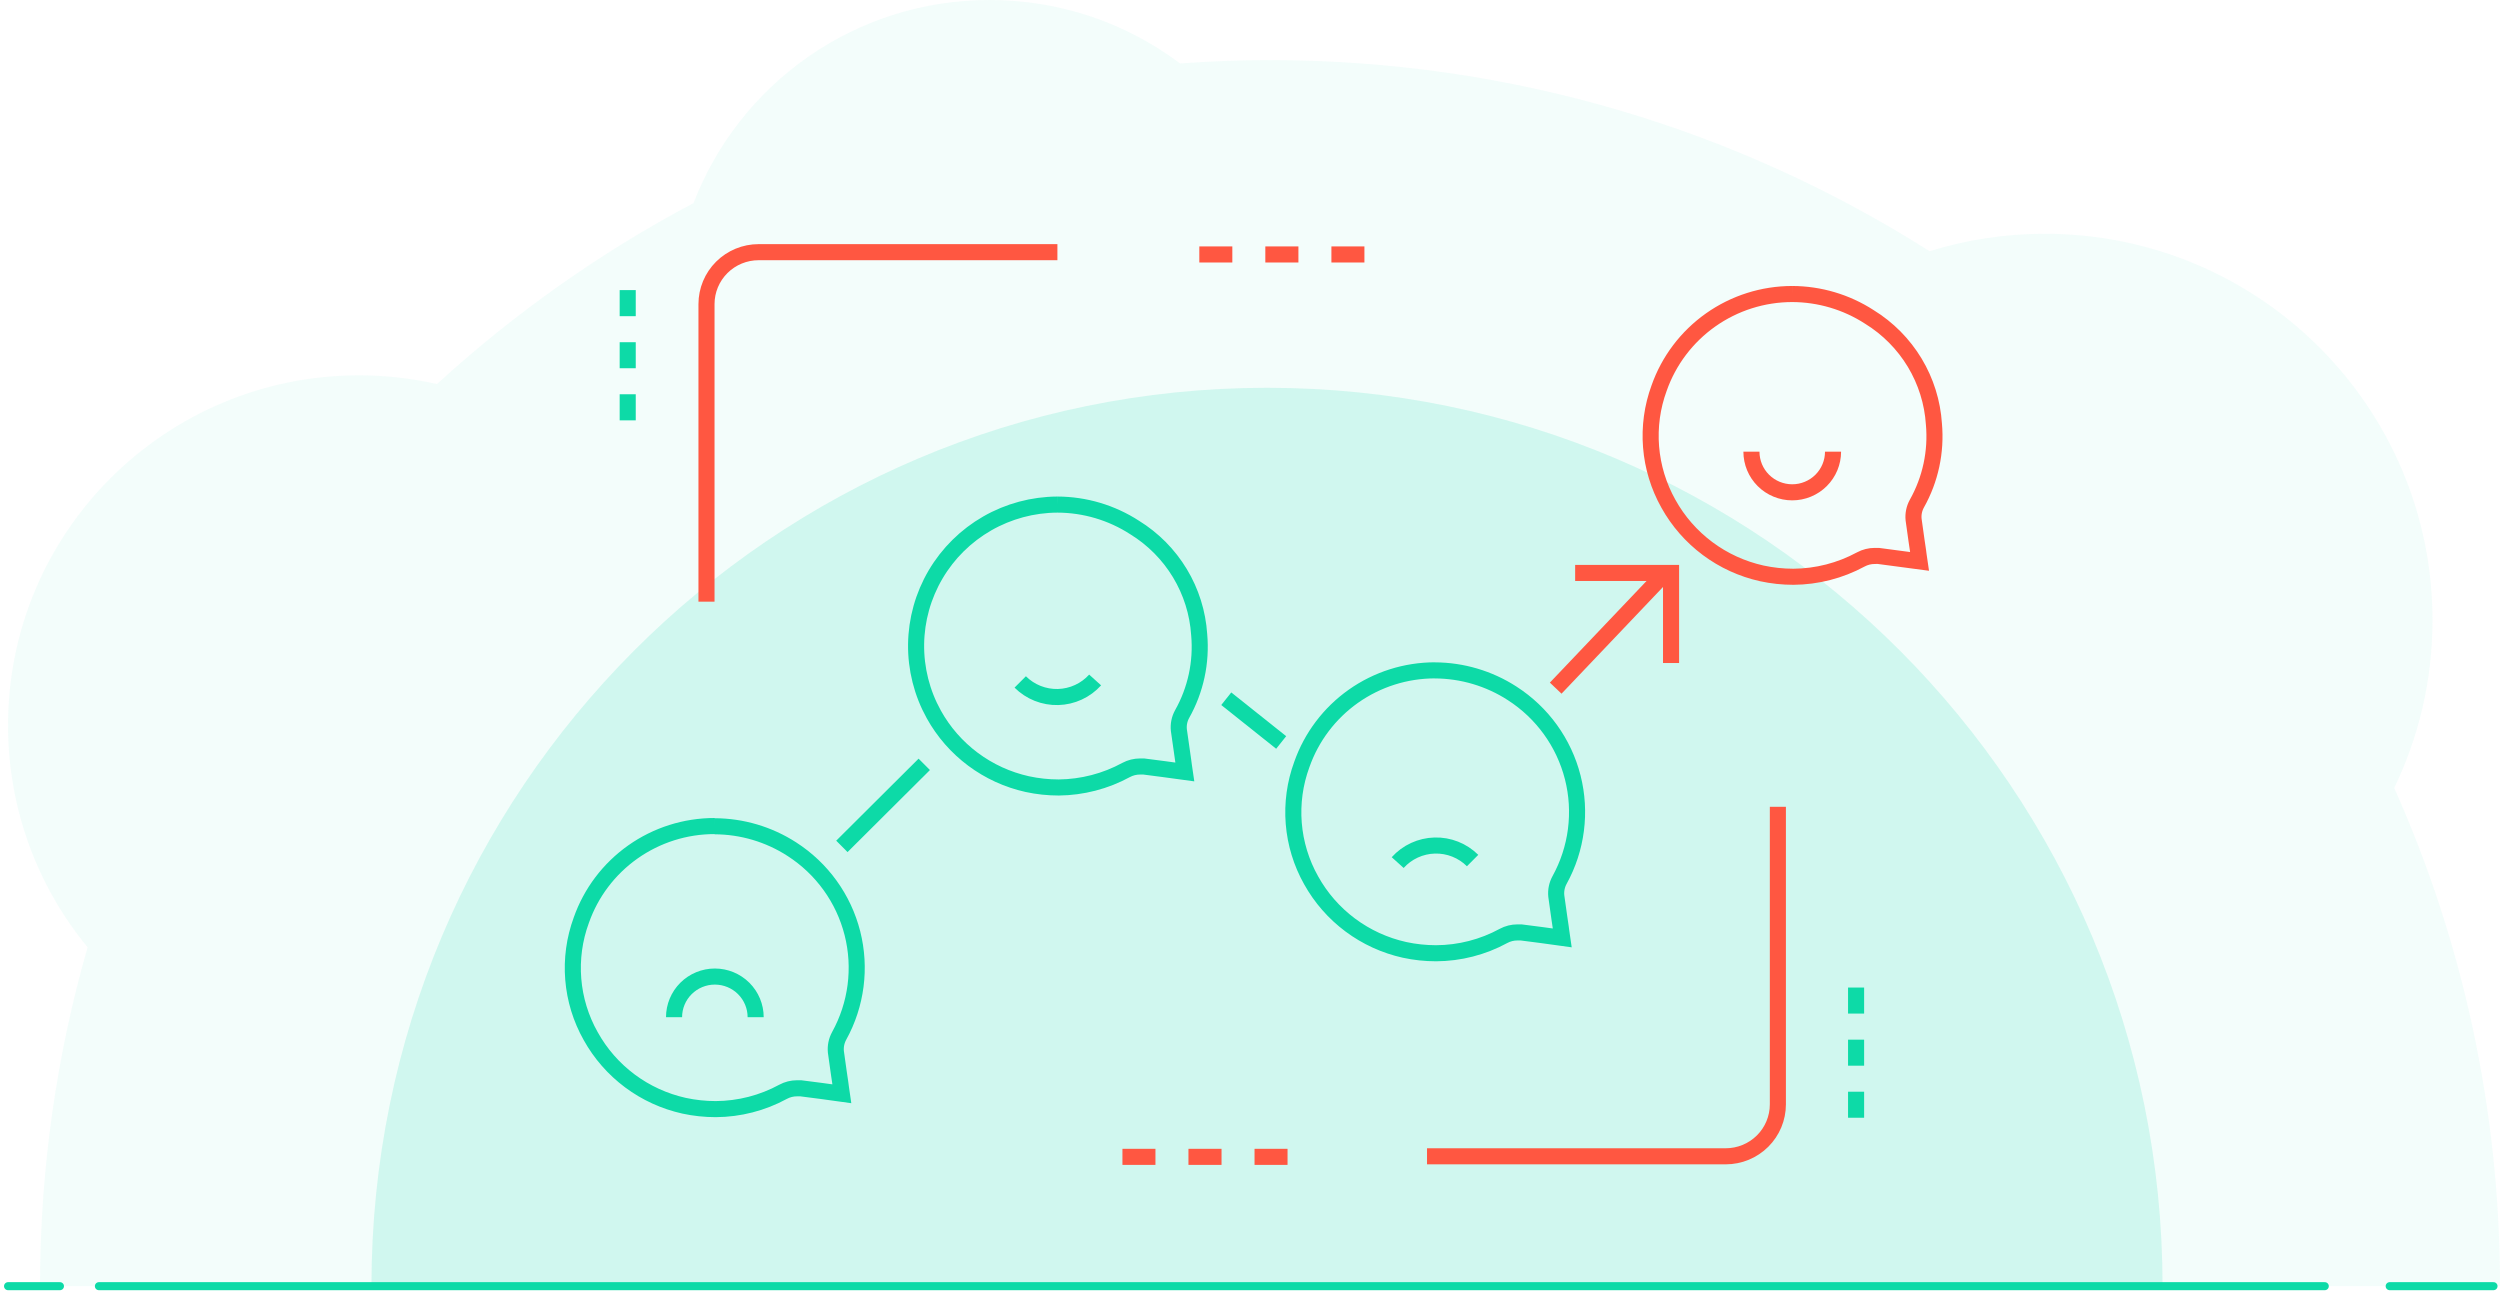 <?xml version="1.0" encoding="UTF-8"?> <svg xmlns="http://www.w3.org/2000/svg" width="311" height="161" viewBox="0 0 311 161" fill="none"><path d="M12.302 160H289.203" stroke="#0DDAA7" stroke-miterlimit="10" stroke-linecap="round"></path><path d="M7.458 160H1" stroke="#0DDAA7" stroke-miterlimit="10" stroke-linecap="round"></path><path d="M310.193 160L297.276 160" stroke="#0DDAA7" stroke-miterlimit="10" stroke-linecap="round"></path><path opacity="0.05" d="M311 160C311 137.924 306.301 116.953 297.839 98.021C300.884 91.71 302.603 84.641 302.603 77.159C302.603 50.615 281.022 29.081 254.373 29.081C249.392 29.081 244.562 29.84 240.037 31.25C216.325 16.2 188.175 7.482 157.98 7.482C154.216 7.482 150.496 7.612 146.798 7.894C140.206 2.928 131.983 0 123.086 0C106.269 0 91.933 10.496 86.277 25.264C74.682 31.401 63.957 38.992 54.364 47.775C51.253 47.081 48.011 46.69 44.683 46.69C20.557 46.69 1 66.186 1 90.236C1 100.71 4.72 110.339 10.898 117.842C7.048 131.223 4.981 145.384 4.981 160H311Z" fill="#0DDAA7"></path><path opacity="0.15" d="M269.021 160C269.021 98.281 219.139 48.241 157.615 48.241C96.091 48.241 46.209 98.281 46.209 160H269.021Z" fill="#0DDAA7"></path><path d="M159.378 92.364L152.547 86.922" stroke="#0DDAA7" stroke-width="2" stroke-miterlimit="10"></path><path d="M88.894 102.787C92.303 102.797 95.637 103.785 98.498 105.631C102.252 108.042 104.948 111.782 106.041 116.096C107.134 120.409 106.542 124.975 104.387 128.872V128.872C104.057 129.477 103.917 130.166 103.984 130.851V130.851C104.1 131.736 104.229 132.627 104.352 133.484L104.537 134.736L104.605 135.26L104.721 136.063C102.966 135.818 101.306 135.593 99.605 135.383C99.455 135.372 99.304 135.372 99.154 135.383C98.548 135.382 97.952 135.532 97.419 135.818C94.846 137.219 91.963 137.96 89.03 137.975C87.707 137.974 86.388 137.833 85.096 137.553C82.654 137.01 80.357 135.958 78.355 134.465C76.353 132.972 74.692 131.072 73.483 128.892C72.254 126.715 71.514 124.3 71.313 121.811C71.111 119.323 71.453 116.82 72.314 114.476C73.516 111.051 75.758 108.084 78.728 105.985C81.699 103.886 85.251 102.759 88.894 102.76" stroke="#0DDAA7" stroke-width="2" stroke-miterlimit="10"></path><path d="M131.54 62.77C134.951 62.779 138.286 63.769 141.145 65.62C143.453 67.043 145.386 68.994 146.783 71.311C148.18 73.628 149.002 76.244 149.178 78.941C149.489 82.382 148.746 85.835 147.047 88.847C146.717 89.452 146.579 90.142 146.651 90.827V90.827C146.774 91.711 146.897 92.603 147.027 93.46C147.081 93.875 147.143 94.29 147.204 94.712L147.273 95.236L147.389 96.032C145.633 95.793 143.973 95.562 142.272 95.351C142.122 95.341 141.971 95.341 141.821 95.351C141.216 95.352 140.62 95.501 140.086 95.787C137.517 97.186 134.64 97.934 131.711 97.964C130.391 97.963 129.074 97.822 127.783 97.542C125.342 97 123.045 95.947 121.043 94.454C119.041 92.961 117.38 91.062 116.17 88.881C114.686 86.209 113.925 83.198 113.963 80.144C114.001 77.091 114.837 74.1 116.388 71.465C117.938 68.831 120.151 66.644 122.808 65.119C125.465 63.594 128.474 62.785 131.54 62.77" stroke="#0DDAA7" stroke-width="2" stroke-miterlimit="10"></path><path d="M136.234 84.588C135.651 85.235 134.942 85.757 134.15 86.121C133.358 86.486 132.5 86.686 131.628 86.709C130.756 86.732 129.888 86.577 129.078 86.255C128.268 85.932 127.532 85.448 126.916 84.833" stroke="#0DDAA7" stroke-width="2" stroke-miterlimit="10"></path><path d="M104.729 105.291L114.976 95.086" stroke="#0DDAA7" stroke-width="2" stroke-miterlimit="10"></path><path d="M178.498 83.397C181.908 83.41 185.242 84.399 188.103 86.248C191.857 88.657 194.554 92.395 195.65 96.707C196.745 101.019 196.157 105.585 194.005 109.482V109.482C193.675 110.087 193.535 110.776 193.602 111.462C193.718 112.346 193.848 113.237 193.971 114.095L194.155 115.346L194.223 115.87L194.339 116.673C192.584 116.428 190.924 116.204 189.223 115.993C189.073 115.983 188.922 115.983 188.772 115.993C188.166 115.992 187.57 116.142 187.037 116.428C184.464 117.829 181.581 118.571 178.648 118.585C177.325 118.584 176.006 118.443 174.714 118.163C172.273 117.62 169.975 116.568 167.973 115.075C165.971 113.582 164.31 111.682 163.101 109.502C161.878 107.327 161.142 104.915 160.942 102.43C160.743 99.945 161.085 97.447 161.946 95.106C163.148 91.682 165.389 88.715 168.36 86.615C171.33 84.516 174.883 83.389 178.525 83.391" stroke="#0DDAA7" stroke-width="2" stroke-miterlimit="10"></path><path d="M173.873 107.305C174.456 106.658 175.164 106.137 175.956 105.772C176.748 105.408 177.606 105.207 178.478 105.184C179.349 105.16 180.217 105.314 181.027 105.635C181.838 105.957 182.574 106.439 183.191 107.053" stroke="#0DDAA7" stroke-width="2" stroke-miterlimit="10"></path><path d="M83.852 126.538C83.852 125.198 84.387 123.912 85.339 122.964C86.29 122.016 87.582 121.483 88.928 121.483C90.274 121.483 91.565 122.016 92.516 122.964C93.468 123.912 94.003 125.198 94.003 126.538" stroke="#0DDAA7" stroke-width="2" stroke-miterlimit="10"></path><path d="M230.897 129.334V132.572" stroke="#0DDAA7" stroke-width="2" stroke-miterlimit="10"></path><path d="M230.897 122.851V126.089" stroke="#0DDAA7" stroke-width="2" stroke-miterlimit="10"></path><path d="M230.897 135.809V139.047" stroke="#0DDAA7" stroke-width="2" stroke-miterlimit="10"></path><path d="M78.087 45.809V42.571" stroke="#0DDAA7" stroke-width="2" stroke-miterlimit="10"></path><path d="M78.087 52.292V49.046" stroke="#0DDAA7" stroke-width="2" stroke-miterlimit="10"></path><path d="M78.087 39.333V36.088" stroke="#0DDAA7" stroke-width="2" stroke-miterlimit="10"></path><path d="M194.217 84.881L206.513 71.954" stroke="#FF5741" stroke-width="2" stroke-miterlimit="10" stroke-linecap="square"></path><path d="M222.948 36.576C226.358 36.585 229.693 37.575 232.552 39.427C234.86 40.849 236.792 42.8 238.189 45.117C239.585 47.434 240.404 50.051 240.579 52.748C240.891 56.19 240.151 59.645 238.454 62.66V62.66C238.123 63.263 237.983 63.95 238.051 64.633V64.633C238.168 65.518 238.297 66.409 238.42 67.266L238.605 68.518L238.673 69.042L238.789 69.838L233.673 69.158C233.523 69.147 233.372 69.147 233.222 69.158C232.616 69.157 232.02 69.307 231.487 69.593C228.911 70.988 226.03 71.729 223.098 71.75C221.775 71.749 220.456 71.608 219.163 71.328C216.722 70.785 214.425 69.733 212.423 68.24C210.421 66.747 208.76 64.847 207.55 62.667C206.328 60.492 205.592 58.08 205.393 55.595C205.194 53.11 205.536 50.612 206.396 48.271C207.6 44.855 209.838 41.895 212.803 39.8C215.768 37.705 219.313 36.579 222.948 36.576" stroke="#FF5741" stroke-width="2" stroke-miterlimit="10"></path><path d="M228.03 56.19C228.03 57.531 227.495 58.817 226.543 59.765C225.591 60.713 224.3 61.245 222.954 61.245C221.608 61.245 220.317 60.713 219.365 59.765C218.413 58.817 217.879 57.531 217.879 56.19" stroke="#FF5741" stroke-width="2" stroke-miterlimit="10"></path><path d="M207.879 81.479V71.274H196.949" stroke="#FF5741" stroke-width="2" stroke-miterlimit="10" stroke-linecap="square"></path><path d="M221.167 100.367V137.383C221.167 139.097 220.484 140.74 219.267 141.951C218.051 143.163 216.401 143.844 214.68 143.844H177.521" stroke="#FF5741" stroke-width="2" stroke-miterlimit="10"></path><path d="M147.844 143.912H151.959" stroke="#FF5741" stroke-width="2" stroke-miterlimit="10"></path><path d="M139.632 143.912H143.738" stroke="#FF5741" stroke-width="2" stroke-miterlimit="10"></path><path d="M156.064 143.912H160.17" stroke="#FF5741" stroke-width="2" stroke-miterlimit="10"></path><path d="M87.888 74.846V37.83C87.888 36.117 88.572 34.474 89.788 33.262C91.005 32.05 92.655 31.37 94.375 31.37H131.542" stroke="#FF5741" stroke-width="2" stroke-miterlimit="10"></path><path d="M157.407 31.655H161.523" stroke="#FF5741" stroke-width="2" stroke-miterlimit="10"></path><path d="M149.196 31.655H153.302" stroke="#FF5741" stroke-width="2" stroke-miterlimit="10"></path><path d="M165.628 31.655H169.734" stroke="#FF5741" stroke-width="2" stroke-miterlimit="10"></path></svg> 